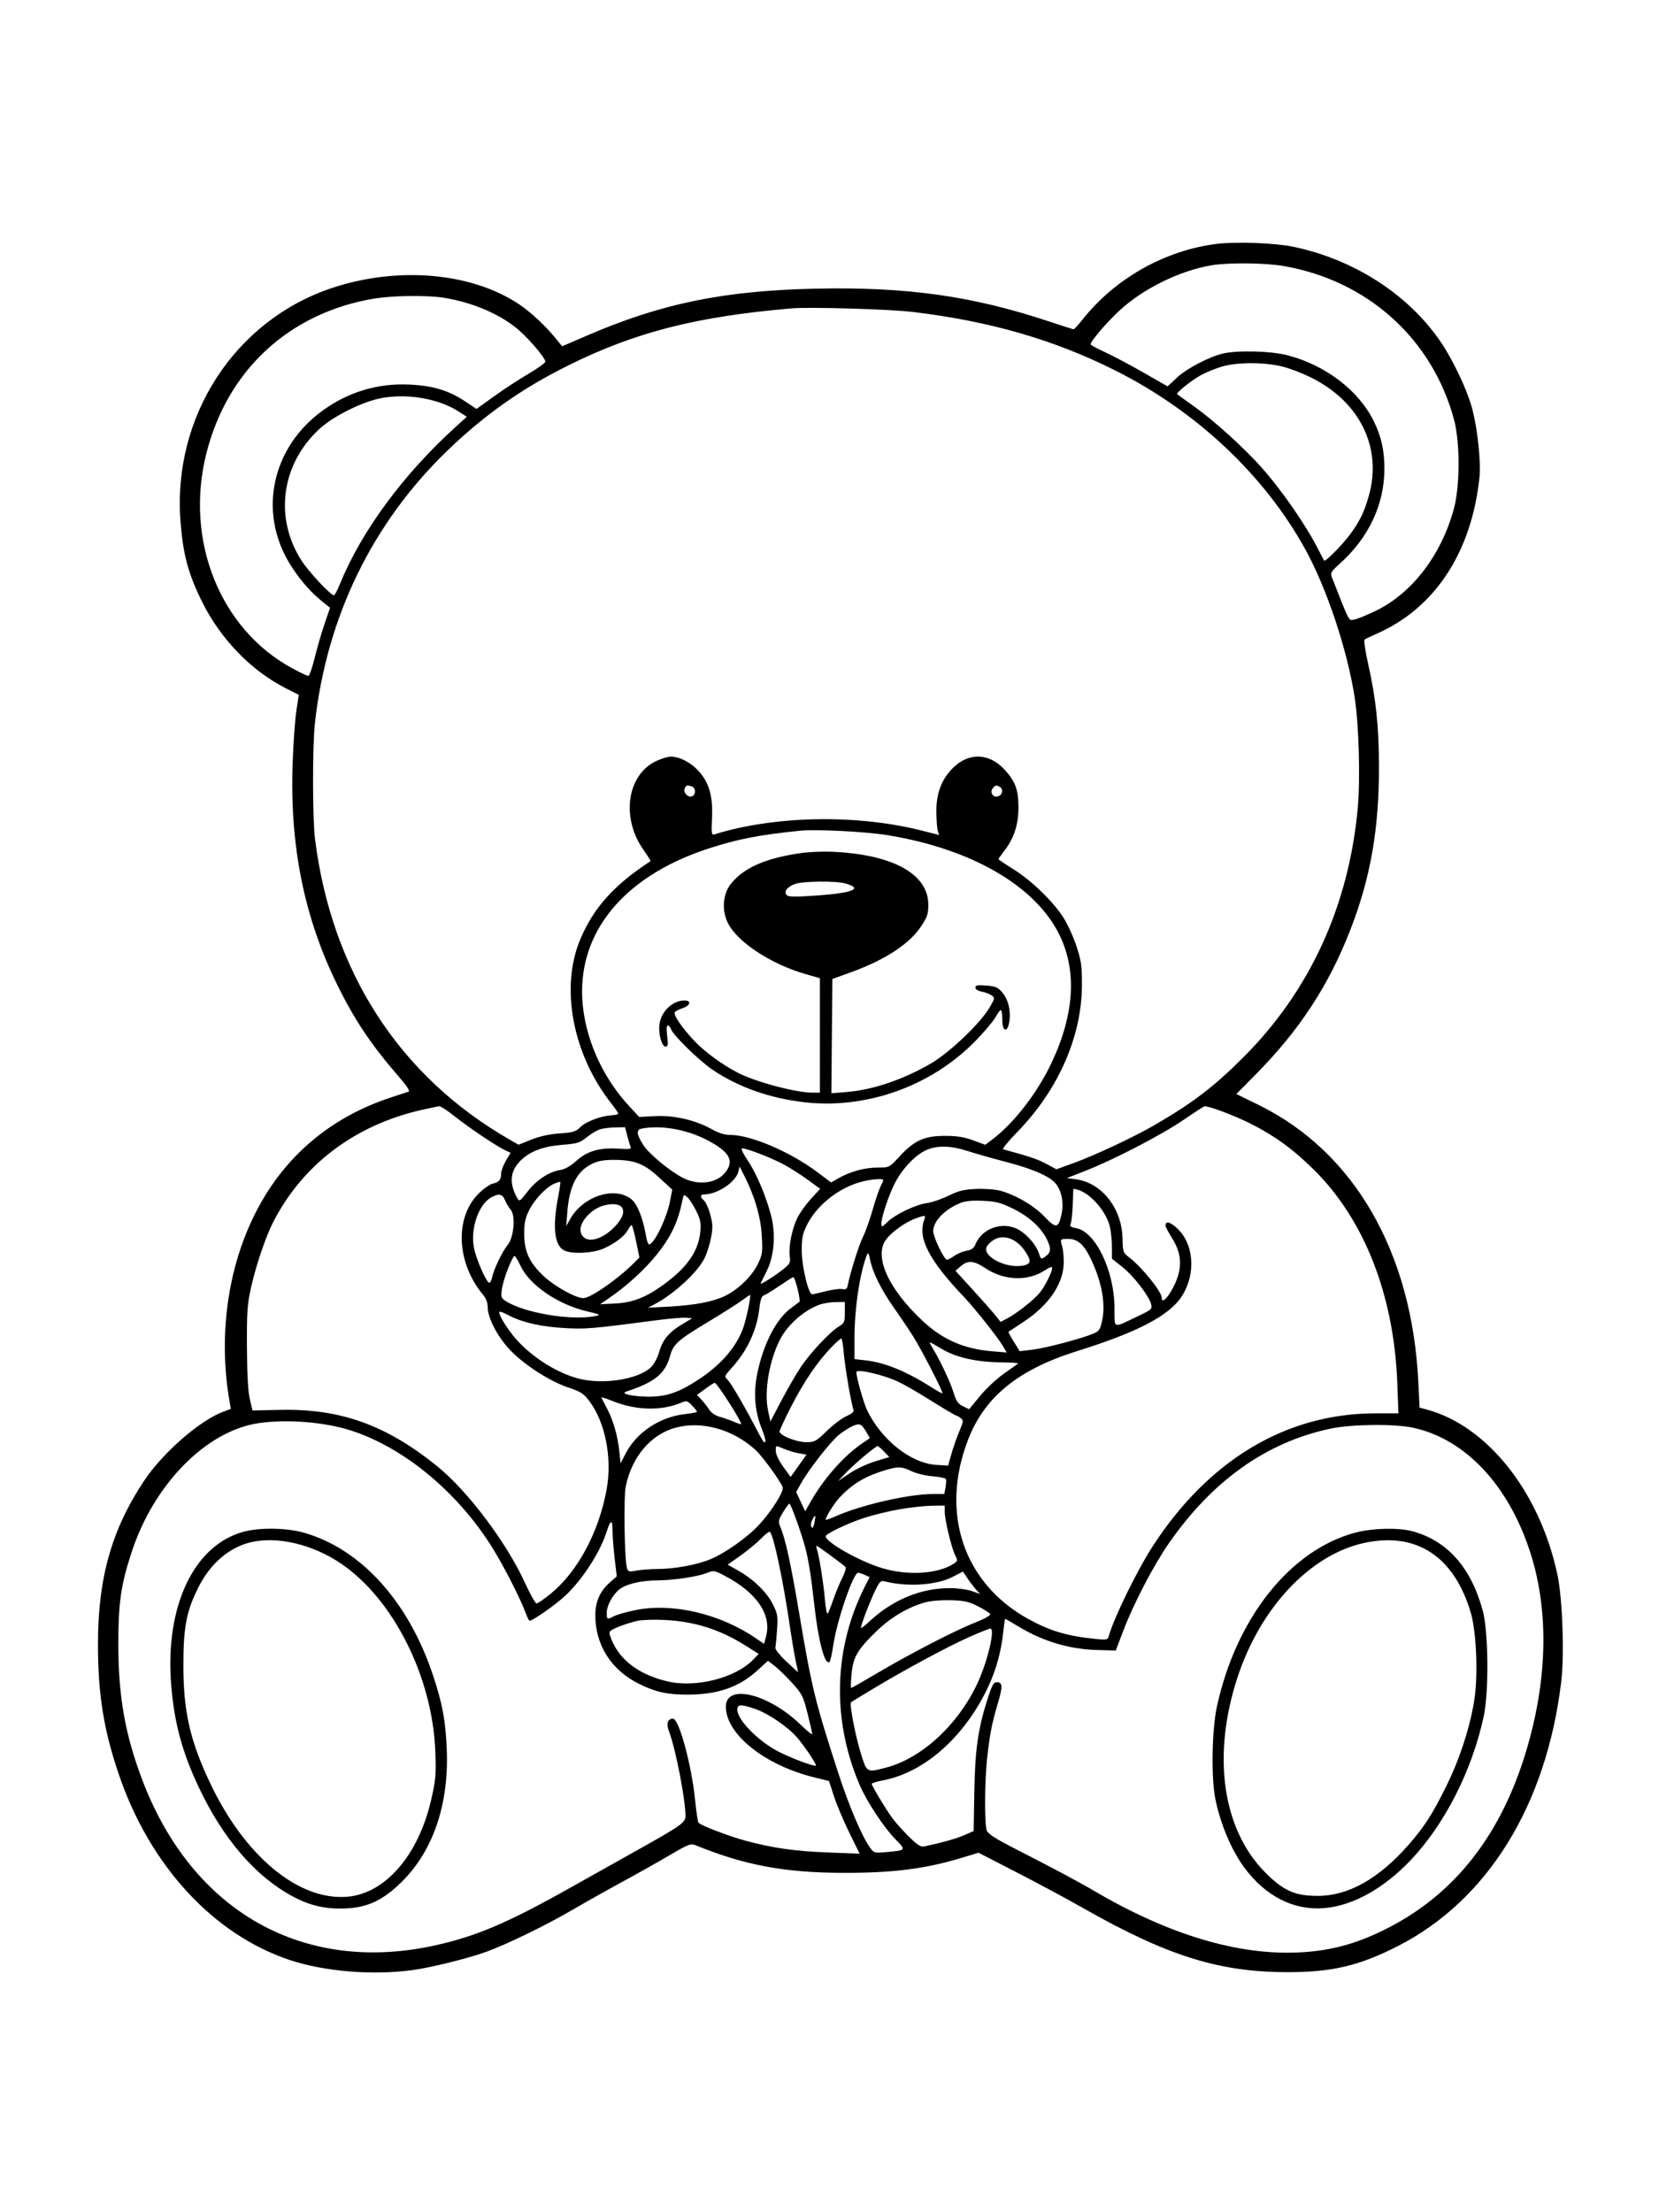 <svg xmlns="http://www.w3.org/2000/svg" width="864" height="1152" viewBox="0 0 864 1152" version="1.1">
	<path d="M 633.500 127.017 C 606.467 130.459, 580.664 145.055, 563.702 166.500 C 561.526 169.250, 559.466 171.487, 559.123 171.471 C 558.781 171.455, 552.875 169.574, 546 167.291 C 506.419 154.145, 472.460 149.359, 425.500 150.308 C 377.296 151.282, 344.675 157.934, 305.723 174.732 L 292.751 180.327 289.146 175.913 C 283.884 169.472, 276.244 162.387, 270.255 158.395 C 245.454 141.866, 207.073 138.556, 172.828 149.995 C 122.238 166.893, 89.774 216.934, 94.001 271.500 C 95.350 288.908, 98 298.757, 105.298 313.481 C 114.913 332.881, 130.959 349.397, 149.059 358.525 L 155.617 361.833 154.344 370.166 C 153.643 374.750, 152.768 387.050, 152.398 397.500 C 150.884 440.352, 158.367 477.597, 175.515 512.561 C 184.602 531.089, 193.372 544.190, 207.781 560.763 C 211.808 565.395, 213.626 568.184, 212.798 568.463 C 212.084 568.704, 207.930 570.073, 203.566 571.505 C 173.554 581.357, 150.290 600.365, 135.387 627.211 C 119.103 656.544, 113.348 693.631, 119.502 729.576 L 120.200 733.652 115.850 735.316 C 103.761 739.942, 84.724 756.615, 75.131 770.978 C 58.169 796.376, 50.983 821.824, 51.018 856.380 C 51.045 882.644, 54.082 901.333, 62.119 924.697 C 78.308 971.757, 111.154 1007.324, 150.678 1020.592 C 168.701 1026.642, 193.977 1028.752, 214.678 1025.936 C 224.458 1024.605, 243.125 1019.996, 253 1016.474 C 263.680 1012.665, 284.488 1002.543, 298.500 994.343 C 305.100 990.480, 316.575 984.025, 324 980 C 331.425 975.974, 342.450 969.779, 348.500 966.233 C 358.860 960.161, 359.674 959.857, 362.500 961.005 C 387.884 971.315, 408.716 975.201, 439 975.275 C 465.106 975.339, 481.846 973.213, 501.062 967.393 L 509.624 964.800 529.562 975.064 C 540.528 980.710, 555.704 988.859, 563.287 993.175 C 607.831 1018.526, 634.684 1026.986, 670.640 1026.996 C 693.798 1027.002, 707.930 1023.654, 728 1013.408 C 774.779 989.525, 805.375 940.003, 813.086 875.687 C 814.789 861.485, 813.730 832.192, 811.065 819.801 C 801.833 776.865, 774.597 742.508, 743.060 734.016 L 739.310 733.006 738.665 719.753 C 735.365 651.991, 705.247 599.770, 655.371 575.330 L 643.877 569.698 653.395 560.099 C 676.791 536.503, 692.071 513.173, 703.475 483.633 C 713.889 456.658, 718.275 431.227, 718.160 398.500 C 718.087 377.838, 716.572 363.750, 712.441 345.329 C 711.013 338.964, 710.217 333.449, 710.672 333.075 C 711.128 332.702, 713.975 331.313, 717 329.991 C 747.256 316.760, 766.457 287.518, 770.509 248.500 C 771.305 240.835, 769.600 224.204, 766.939 213.682 C 764.364 203.500, 756.801 187.432, 749.852 177.380 C 733.025 153.038, 704.927 135.044, 673.500 128.482 C 664.067 126.513, 643.405 125.756, 633.500 127.017 M 631.113 138.128 C 614.473 140.892, 595.330 150.286, 583.001 161.740 C 576.095 168.156, 568 177.661, 568 179.354 C 568 179.676, 571.415 181.517, 575.590 183.446 C 579.764 185.375, 588.783 190.158, 595.631 194.075 L 608.082 201.197 612.870 196.718 C 618.044 191.879, 629.767 185.739, 637 184.081 C 644.658 182.325, 661.783 182.770, 670.293 184.947 C 690.283 190.060, 707.618 203.299, 715.550 219.513 C 719.383 227.348, 720.975 234.526, 720.988 244.040 C 721.014 262.550, 712.875 279.936, 697.869 293.428 C 693.295 297.540, 692.768 298.404, 693.577 300.460 C 703.312 325.195, 702.220 323.171, 705.500 322.564 C 707.150 322.259, 712.243 320.170, 716.819 317.922 C 735.593 308.699, 750.688 288.878, 757.176 264.933 C 760.408 253.005, 760.436 230.271, 757.234 218.433 C 745.861 176.401, 712.325 146.170, 668.615 138.548 C 659.040 136.878, 639.929 136.664, 631.113 138.128 M 194.729 155.512 C 150.504 162.947, 118.210 192.889, 107.378 236.500 C 96.192 281.535, 114.630 327.561, 152 347.892 C 156.125 350.136, 159.974 351.978, 160.553 351.986 C 161.132 351.994, 162.612 347.837, 163.842 342.750 C 165.072 337.663, 167.385 329.675, 168.982 325 L 171.886 316.500 168.193 313.536 C 162.115 308.657, 156.996 302.910, 152.061 295.425 C 133.973 267.991, 140.946 233.125, 168.446 213.501 C 181.761 204, 196.732 199.550, 213 200.258 C 225.395 200.797, 233.641 203.274, 242.330 209.068 L 248.160 212.955 257.330 206.361 C 262.374 202.734, 270.438 197.461, 275.250 194.644 C 280.063 191.826, 284 188.994, 284 188.350 C 284 186.554, 276.970 178.075, 270.842 172.481 C 261.702 164.137, 246.381 157.426, 231 155.028 C 222.265 153.667, 204.275 153.907, 194.729 155.512 M 412 160.596 C 362.426 164.931, 331.305 172.861, 296.500 190.026 C 272.192 202.015, 252.537 215.827, 233.048 234.617 C 193.948 272.315, 170.147 321.233, 164.015 376.500 C 162.689 388.451, 162.725 426.525, 164.072 437.091 C 172.877 506.148, 208.034 560.436, 265.277 593.368 L 270.054 596.116 276.716 593.450 C 281.120 591.689, 286.107 590.598, 291.425 590.233 C 298.346 589.759, 299.835 589.319, 302.068 587.091 C 305.032 584.133, 312.731 581.147, 318.250 580.816 C 320.313 580.692, 322 580.292, 322 579.926 C 322 579.560, 320.282 577.065, 318.182 574.381 C 298.250 548.901, 291.709 514.374, 302.090 489.439 C 309.005 472.828, 319.652 460.934, 338.800 448.429 C 338.966 448.321, 337.270 445.619, 335.032 442.425 C 323.463 425.909, 326.470 403.928, 341.309 396.533 C 344.105 395.140, 347.767 394.010, 349.446 394.022 C 354.228 394.056, 360.268 397.327, 364.343 402.087 C 369.487 408.097, 371.340 414.999, 370.807 426.158 C 370.440 433.837, 370.590 434.948, 371.942 434.527 C 403.268 424.748, 445.996 423.930, 479.787 432.461 L 489.073 434.805 488.388 432.653 C 488.012 431.469, 487.683 426.900, 487.657 422.500 C 487.602 412.941, 490.467 405.556, 496.507 399.690 C 504.790 391.646, 515.396 392.147, 523.347 400.958 C 528.765 406.962, 530.341 411.210, 530.411 420 C 530.483 428.999, 528.238 436.225, 523.403 442.559 C 521.531 445.011, 520 447.192, 520 447.405 C 520 447.618, 523.487 449.967, 527.750 452.623 C 537.098 458.449, 548.296 469.254, 553.737 477.697 C 555.934 481.105, 559.029 487.855, 560.615 492.697 C 563.132 500.378, 563.495 502.966, 563.463 513 C 563.378 539.739, 551.174 567.525, 529.932 589.343 C 525.196 594.207, 521.812 598.319, 522.411 598.482 C 536.195 602.224, 540.371 603.630, 544.837 606.031 L 550.173 608.901 559.337 605.580 C 570.189 601.647, 590.480 592.129, 601 586.037 C 621.139 574.376, 632.071 566.046, 647.558 550.558 C 682.151 515.965, 702.400 471.853, 707.109 420.828 C 708.509 405.657, 707.712 377.292, 705.483 363 C 701.620 338.232, 690.846 305.998, 679.715 285.907 C 658.234 247.136, 622.934 213.993, 580.500 192.757 C 548.764 176.874, 515.377 167.241, 475.500 162.463 C 463.132 160.981, 421.574 159.759, 412 160.596 M 636.500 190.867 C 633.200 191.815, 628.223 193.833, 625.440 195.351 C 620.443 198.077, 612.255 204.676, 613.076 205.316 C 613.309 205.497, 617.325 208.384, 622 211.731 C 632.602 219.321, 648.057 233.337, 657.194 243.647 C 667.983 255.821, 680.694 274.305, 687.008 287 C 688.239 289.475, 689.425 291.697, 689.644 291.938 C 690.279 292.636, 698.861 283.967, 702.969 278.477 C 708.093 271.629, 710.571 266.523, 712.968 257.872 C 719.846 233.054, 708.196 209.280, 683 196.717 C 677.456 193.953, 670.454 191.360, 666.185 190.490 C 656.633 188.544, 644.026 188.704, 636.500 190.867 M 197.500 207.537 C 188.101 209.561, 173.755 216.745, 166.950 222.836 C 146.550 241.096, 142.510 269.460, 157.096 292.027 C 160.884 297.888, 172.228 310, 173.930 310 C 174.316 310, 175.685 307.413, 176.972 304.250 C 188.203 276.651, 209.999 247.057, 237.350 222.267 L 243.124 217.034 238.312 213.981 C 227.800 207.312, 210.925 204.647, 197.500 207.537 M 356.570 410.678 C 355.755 412.802, 358.331 415.471, 360.422 414.668 C 362.467 413.884, 362.464 410.392, 360.418 409.607 C 357.971 408.668, 357.266 408.864, 356.570 410.678 M 517.105 410.373 C 515.439 412.381, 516.860 415.162, 519.367 414.803 C 521.823 414.451, 522.821 411.135, 520.848 409.885 C 518.995 408.710, 518.423 408.785, 517.105 410.373 M 416.500 432.603 C 395.317 434.789, 384.475 436.889, 369.500 441.706 C 322.739 456.750, 298.315 488.530, 303.941 527.006 C 306.532 544.729, 315.072 562.403, 327.564 575.896 L 332.889 581.647 341.246 581.209 C 351.077 580.693, 362.255 583.288, 370.735 588.057 C 374.266 590.042, 377.364 591, 380.255 591 C 391.017 591, 411.620 599.817, 425.819 610.499 L 432.818 615.764 436.980 613.399 C 442.958 610.004, 450.475 608, 457.234 608 C 463.100 608, 463.110 607.995, 468.448 602.230 C 476.184 593.873, 481.394 591.500, 492 591.500 C 498.420 591.500, 502.043 592.069, 506.808 593.825 L 513.115 596.149 516.808 593.364 C 528.054 584.878, 540.215 569.158, 547.579 553.586 C 559.674 528.011, 560.992 505.166, 551.464 486.246 C 538.795 461.090, 505.847 442.092, 462.500 434.950 C 451.032 433.060, 424.959 431.730, 416.500 432.603 M 415.878 444.410 C 398.163 447.116, 387.203 452.047, 380.635 460.265 C 376.481 465.463, 375.787 473.864, 378.970 480.439 C 383.789 490.393, 401.163 501.917, 419.250 507.156 L 427 509.401 427 539.200 L 427 569 423.184 569 C 414.565 569, 393.942 563.529, 384.500 558.738 C 376.561 554.710, 367.248 547.940, 361.852 542.277 C 355.344 535.445, 350.567 528.510, 351.419 527.131 C 351.754 526.589, 353.597 525.628, 355.514 524.995 C 359.606 523.645, 360.226 521, 356.450 521 C 350.462 521, 344.618 526.384, 343.514 532.917 C 342.688 537.806, 344.532 545, 346.611 545 C 347.886 545, 348.028 544.074, 347.457 539.500 C 347.006 535.895, 347.131 534, 347.817 534 C 348.394 534, 349.147 534.889, 349.492 535.975 C 350.444 538.974, 364.058 552.286, 370.982 556.988 C 384.561 566.209, 401.336 572.090, 419.696 574.067 C 451.786 577.522, 485.321 565.370, 508.003 542.068 C 512.680 537.263, 517.395 531.682, 518.481 529.666 C 519.566 527.650, 520.802 526, 521.227 526 C 521.652 526, 522 528.250, 522 531 C 522 537.068, 524.512 538.120, 525.567 532.493 C 526.604 526.967, 525.220 520.687, 522.156 517.017 C 519.747 514.132, 518.637 513.634, 513.692 513.224 C 509.070 512.841, 508 513.037, 508 514.265 C 508 515.187, 509.299 516.021, 511.326 516.401 C 513.156 516.745, 515.468 517.621, 516.464 518.350 C 518.186 519.609, 518.134 519.917, 515.422 524.587 C 510.713 532.694, 494.702 548.011, 485 553.690 C 470.486 562.186, 454.578 567.572, 440.735 568.678 L 432.970 569.299 433.235 539.543 L 433.500 509.787 442.500 506.555 C 460.753 500, 473.518 491.707, 479.711 482.381 C 482.935 477.525, 483.467 475.928, 483.467 471.107 C 483.467 455.310, 465.409 445.166, 434.500 443.600 C 428.553 443.298, 421.005 443.627, 415.878 444.410 M 414.096 460.306 C 409.950 461.760, 407.996 464.396, 409.758 466.158 C 410.696 467.096, 414.336 467.129, 425.828 466.305 C 444.441 464.969, 449.705 462.678, 440.214 460.043 C 435.212 458.653, 418.324 458.824, 414.096 460.306 M 219.500 577.996 C 184.572 585.974, 157.260 606.741, 142.026 636.904 C 138.270 644.342, 133.292 659.092, 130.837 670.059 C 128.768 679.304, 128.511 682.906, 128.600 701.500 C 128.668 715.642, 129.158 724.459, 130.100 728.500 L 131.500 734.500 146 734.183 C 177.249 733.500, 201.061 742.034, 227.533 763.404 C 243.579 776.358, 263.758 803.152, 273.493 824.433 C 276.151 830.245, 278.822 835, 279.428 835 C 280.033 835, 283.283 832.772, 286.649 830.048 C 300.773 818.619, 311.932 797.861, 315.935 775.566 C 318.885 759.134, 315.243 740.647, 306.866 729.531 C 303.957 725.672, 302.443 724.709, 295.718 722.440 C 285.854 719.112, 272.147 710.154, 265.092 702.425 C 258.858 695.596, 254.002 686.139, 254.001 680.827 C 254 678.431, 253.178 676.171, 251.637 674.327 C 237.875 657.860, 236.658 634.596, 248.897 621.921 C 251.429 619.300, 254.850 616.826, 256.500 616.423 C 259.992 615.572, 260.964 614.417, 260.985 611.088 C 260.993 609.761, 262.107 606.788, 263.459 604.480 L 265.918 600.284 263.247 599.067 C 258.874 597.074, 244.218 587.259, 236.915 581.432 C 233.171 578.445, 229.520 576.038, 228.803 576.084 C 228.087 576.131, 223.900 576.991, 219.500 577.996 M 616.500 583.093 C 605.077 590.919, 580.214 603.846, 565.527 609.596 L 555.554 613.500 560.027 614.056 C 573.645 615.747, 584.265 629.068, 584.602 644.880 C 584.754 652.011, 584.873 652.347, 588.129 654.828 C 594.618 659.771, 605 672.638, 605 675.737 C 605 681.055, 612.420 670.110, 614.012 662.443 C 615.354 655.978, 614.165 650.598, 609.916 643.912 C 608.312 641.389, 607 638.828, 607 638.221 C 607 635.766, 609.077 636.128, 612.568 639.194 C 621.750 647.256, 623.090 662.977, 615.606 674.832 C 609.212 684.961, 592.635 693.684, 561 703.565 C 530.283 713.160, 512.780 727.385, 504.152 749.765 C 489.396 788.042, 501.893 824.758, 536 843.333 C 547.197 849.431, 556.064 852.023, 570.670 853.470 C 576.489 854.046, 576.877 853.951, 577.496 851.791 C 580.283 842.073, 592.342 817.493, 600.430 805.044 C 629.630 760.098, 670.064 736, 716.280 736 L 728.299 736 727.708 720.250 C 725.993 674.494, 710.545 635.055, 684.133 608.997 C 673.191 598.202, 663.422 591.158, 650.457 584.715 C 642.308 580.666, 629.248 575.821, 627.291 576.121 C 626.856 576.188, 622 579.325, 616.500 583.093 M 312.599 588.040 C 311.004 588.517, 307.860 590.385, 305.614 592.190 C 301.940 595.142, 300.650 595.543, 292.810 596.169 C 282.911 596.960, 276.177 599.480, 271.269 604.229 C 265.661 609.656, 265.006 616.099, 269.288 623.715 C 270.501 625.873, 270.640 625.791, 274.697 620.548 C 279.335 614.554, 285.887 610.210, 291.674 609.292 C 294.219 608.889, 297.103 607.253, 300.288 604.406 C 305.975 599.322, 312.319 597.533, 322.382 598.173 C 328.135 598.540, 328.965 598.384, 328.373 597.049 C 327.996 596.197, 327.205 593.587, 326.616 591.250 L 325.545 587 320.523 587.086 C 317.760 587.133, 314.195 587.562, 312.599 588.040 M 334.250 587.706 C 331.233 588.287, 331.430 590.532, 334.995 596.208 C 337.882 600.805, 348.934 609.968, 355.733 613.401 C 363.616 617.382, 372.890 616.296, 377.467 610.857 C 382.760 604.566, 380.039 599.680, 367.754 593.418 C 357.235 588.055, 344.080 585.812, 334.250 587.706 M 482.268 598.965 C 476.724 601.482, 470.163 608.331, 466.298 615.636 C 463.026 621.820, 459 633.772, 459 637.302 C 459 639.209, 459.285 639.118, 462.250 636.260 C 466.378 632.282, 477 627.249, 482.932 626.461 C 485.444 626.127, 490.401 624.424, 493.947 622.677 C 499.163 620.107, 501.900 619.431, 508.271 619.141 C 512.659 618.941, 518.219 619.336, 520.824 620.034 C 528.912 622.201, 538.586 627.869, 544.041 633.637 C 549.983 639.920, 551.254 639.706, 552.874 632.153 C 554.178 626.070, 552.732 619.387, 549.343 615.842 C 545.777 612.111, 537.152 608.482, 523.344 604.901 C 516.830 603.211, 508.137 600.742, 504.028 599.414 C 495.053 596.515, 487.987 596.369, 482.268 598.965 M 389.489 604.429 C 394.046 611.225, 399.028 623.045, 401.651 633.283 C 404.057 642.673, 403.160 654.142, 399.437 661.596 C 397.822 664.830, 396.338 667.855, 396.139 668.320 C 395.671 669.417, 403.456 664.511, 408.144 660.755 C 411.404 658.144, 411.736 657.449, 411.296 654.168 C 410.642 649.284, 412.380 640.297, 415.096 634.519 C 416.307 631.943, 419.508 627.417, 422.210 624.461 L 427.122 619.086 421.090 614.645 C 417.772 612.203, 412.232 608.635, 408.779 606.718 C 402.553 603.260, 389.127 598, 386.529 598 C 385.701 598, 386.846 600.488, 389.489 604.429 M 308.204 606.128 C 300.351 610.015, 296.489 617.676, 295.440 631.446 L 294.903 638.500 296.885 634.927 C 303.607 622.805, 320.423 617.437, 329.018 624.668 C 332.008 627.185, 334.973 634.777, 336.468 643.750 C 336.857 646.087, 337.556 648, 338.020 648 C 340.640 648, 347.265 634.326, 348.970 625.398 L 350.096 619.500 343.309 613.218 C 335.439 605.933, 330.459 604, 319.568 604.001 C 314.374 604.001, 311.361 604.566, 308.204 606.128 M 384.488 610.226 C 383.120 615.610, 373.529 621.973, 366.750 621.994 C 364.632 622.001, 364.486 623.329, 366.427 624.940 C 368.386 626.565, 371.003 634.590, 370.988 638.928 C 370.974 643.251, 368.892 651.379, 366.727 655.563 C 363.029 662.710, 351.209 673.620, 341.496 678.852 L 337.500 681.005 348.500 680.405 C 361.783 679.681, 371.022 677.940, 377.344 674.968 C 384.192 671.749, 391.487 664.747, 394.582 658.422 C 397.093 653.290, 397.229 652.317, 396.715 643.220 C 396.160 633.423, 392.868 622.411, 387.211 611.439 L 385.180 607.500 384.488 610.226 M 446.762 615.942 C 435.492 619.545, 424.978 628.275, 420.205 637.993 C 417.931 642.622, 417.507 644.775, 417.543 651.500 C 417.587 659.567, 421.054 674, 422.948 674 C 423.438 674, 426.634 673.284, 430.051 672.409 C 433.467 671.533, 437.335 671.022, 438.646 671.273 C 440.581 671.643, 441.128 671.236, 441.551 669.114 C 442.884 662.416, 447.354 648.231, 449.435 644.092 C 450.705 641.567, 452.959 635.252, 454.444 630.061 C 455.930 624.869, 457.787 619.379, 458.572 617.860 C 459.358 616.342, 460 614.852, 460 614.550 C 460 613.378, 452.226 614.195, 446.762 615.942 M 288.770 616.342 C 284.464 618.168, 278.416 624.525, 275.590 630.196 C 273.535 634.320, 273.002 636.849, 273.010 642.446 C 273.023 651.866, 275.815 657.799, 283.590 664.921 C 289.276 670.130, 299.977 676, 303.787 676 C 307.505 676, 321.682 666.164, 330.107 657.740 L 333.014 654.832 331.282 646.416 C 330.329 641.787, 329.277 638, 328.944 638 C 328.611 638, 327.732 639.133, 326.991 640.517 C 325.273 643.727, 320.250 647.560, 314.327 650.180 C 308.689 652.673, 297.597 653.172, 293.715 651.107 C 288.779 648.481, 287.690 639.127, 290.559 624.003 C 291.416 619.483, 291.979 615.650, 291.809 615.485 C 291.639 615.320, 290.271 615.706, 288.770 616.342 M 558.968 619.183 C 558.950 619.357, 558.814 623.100, 558.666 627.500 C 558.518 631.900, 558.045 636.260, 557.615 637.189 C 556.980 638.560, 557.520 639.007, 560.490 639.564 C 570.612 641.463, 580.340 661.741, 580.432 681.134 C 580.485 692.245, 579.199 691.780, 592.467 685.483 C 599.736 682.034, 600.136 681.677, 599.510 679.182 C 598.421 674.845, 590.303 664.332, 584.516 659.765 L 579.112 655.500 579.056 648.376 C 579.025 644.457, 578.317 639.316, 577.483 636.951 C 574.750 629.207, 567.457 621.381, 561.250 619.535 C 560.013 619.166, 558.985 619.008, 558.968 619.183 M 255.921 623.482 C 249.186 627.144, 244.799 640.069, 246.897 650.065 C 248.191 656.233, 253.398 668, 254.833 668 C 255.337 668, 256.021 666.643, 256.353 664.984 C 257.177 660.863, 261.672 651.549, 264.439 648.228 C 267.618 644.414, 268.592 632.988, 265.994 629.993 C 265.019 628.869, 263.667 626.611, 262.990 624.975 C 261.640 621.717, 259.860 621.341, 255.921 623.482 M 355.502 624.638 C 353.009 636.677, 349.573 643.927, 341.750 653.650 C 335.660 661.220, 326.356 669.696, 317.382 675.847 L 312.500 679.193 320.685 678.766 C 330.322 678.262, 337.765 675.083, 348.110 667.051 C 358.567 658.933, 363.730 651.014, 364.701 641.607 C 365.182 636.946, 364.858 635.230, 362.640 630.697 C 361.193 627.738, 359.128 624.520, 358.051 623.546 C 356.156 621.832, 356.076 621.866, 355.502 624.638 M 499.439 626.746 C 491.645 630.112, 486.019 636.120, 486.007 641.090 C 485.999 644.144, 491.698 656, 493.174 656 C 493.733 656, 495.494 655.072, 497.086 653.939 C 498.678 652.805, 501.528 651.626, 503.419 651.320 C 506.002 650.900, 507.153 650.044, 508.051 647.876 C 511.249 640.156, 520.778 636.327, 528.802 639.537 C 533.610 641.461, 539.402 647.658, 541.045 652.636 C 542.139 655.950, 542.171 655.965, 544.543 654.241 C 547.495 652.094, 547.586 650.069, 544.959 644.919 C 541.868 638.860, 535.324 633.090, 527.088 629.161 C 520.848 626.183, 518.399 625.575, 511.588 625.308 C 505.539 625.072, 502.476 625.434, 499.439 626.746 M 314.554 627.727 C 307.757 629.456, 301.253 636.888, 302.430 641.579 C 303.953 647.646, 312.091 646.649, 319.455 639.492 C 327.992 631.195, 325.398 624.968, 314.554 627.727 M 476.763 634.514 C 471.557 636.426, 464.536 641.431, 461.530 645.372 C 454.927 654.029, 462.496 671.010, 480.440 687.795 C 490.865 697.547, 501.918 702.419, 516.399 703.644 L 524.298 704.312 522.399 701.088 C 519.685 696.479, 507.731 681.384, 502.135 675.500 C 483.766 656.184, 477.860 644.766, 481.317 635.250 C 482.250 632.682, 481.903 632.625, 476.763 634.514 M 517.775 645.509 C 516.276 646.350, 514.542 647.986, 513.922 649.146 C 511.302 654.040, 523.557 660.597, 532.511 659.092 C 537.057 658.328, 537.336 656.704, 533.818 651.500 C 529.492 645.100, 522.896 642.638, 517.775 645.509 M 552.778 645.556 C 552.420 645.913, 552.549 647.314, 553.064 648.668 C 553.579 650.022, 554 653.829, 554 657.127 C 554 668.367, 546.348 679.675, 532.722 688.571 C 528.750 691.164, 525.370 693.389, 525.212 693.515 C 525.053 693.641, 526.307 695.969, 527.997 698.689 L 531.071 703.634 537.786 702.830 C 544.581 702.016, 562.996 697.153, 569.376 694.488 C 572.502 693.181, 572.972 692.456, 574.057 687.268 C 575.613 679.828, 574.204 670.167, 570.090 660.057 C 565.867 649.680, 562.354 645.580, 557.362 645.203 C 555.198 645.040, 553.135 645.198, 552.778 645.556 M 451.676 653 C 447.891 662.168, 445 681.265, 445 697.095 L 445 707.742 450.982 708.418 C 460.865 709.537, 472.152 714.163, 484.987 722.357 C 488.004 724.284, 490.619 725.714, 490.798 725.536 C 491.336 724.997, 480.096 703.105, 475.668 696.067 C 473.395 692.455, 468.812 685.641, 465.483 680.924 C 458.847 671.523, 454.341 662.368, 453.098 655.764 C 452.610 653.174, 452.052 652.089, 451.676 653 M 264.575 660.589 C 263.124 664.212, 261.672 669.116, 261.347 671.486 C 260.820 675.327, 261.033 675.976, 263.309 677.467 C 272.796 683.683, 297.525 687.845, 310.065 685.337 C 313.115 684.727, 312.756 684.527, 305.579 682.833 C 290.428 679.258, 275.770 669.183, 271.046 659.098 C 269.733 656.294, 268.333 654, 267.935 654 C 267.538 654, 266.026 656.965, 264.575 660.589 M 500.355 659.371 L 497.599 661.742 507.055 672.121 C 512.256 677.829, 517.544 683.827, 518.807 685.450 L 521.102 688.400 524.742 686.450 C 529.773 683.754, 538.184 677.124, 541.360 673.349 C 544.086 670.110, 547.939 662.474, 547.978 660.236 C 547.992 659.442, 546.593 659.903, 544.216 661.476 C 535.375 667.326, 523.022 666.923, 513.265 660.465 C 507.108 656.389, 504.117 656.135, 500.355 659.371 M 406 669.569 C 402.425 672.018, 398.755 674.259, 397.844 674.548 C 396.649 674.928, 395.990 676.808, 395.478 681.288 C 394.171 692.733, 389.088 703.610, 380.889 712.505 C 377.609 716.063, 377.212 716.931, 378.410 717.926 C 380.106 719.333, 385.916 729.044, 392.514 741.500 C 397.948 751.759, 397.799 751.534, 398.597 750.737 C 398.925 750.409, 398.033 747.240, 396.615 743.696 C 393.066 734.823, 392.330 725.411, 394.392 715.237 C 397.461 700.090, 404.255 686.841, 411.777 681.335 C 413.825 679.837, 415.859 678.317, 416.297 677.958 C 417.144 677.266, 414.081 664.959, 413.086 665.058 C 412.764 665.090, 409.575 667.120, 406 669.569 M 386.493 677.138 C 384.297 678.780, 376.061 683.997, 368.190 688.730 C 353.040 697.842, 350.608 700.029, 349.006 705.980 C 346.482 715.351, 341.007 719.809, 326 724.710 C 322.854 725.738, 329.611 727.263, 337.500 727.305 C 346.795 727.354, 353.211 725.249, 362.959 718.948 C 375.080 711.114, 383.191 701.950, 386.935 691.858 C 388.570 687.454, 391.209 674.965, 390.641 674.326 C 390.556 674.231, 388.689 675.496, 386.493 677.138 M 426.882 679.381 C 418.699 682.305, 410.153 689.848, 406.184 697.651 C 400.593 708.639, 397.919 724.474, 399.978 734.392 L 401.198 740.269 407.055 729.143 C 410.277 723.025, 414.816 715.202, 417.142 711.759 C 422.175 704.310, 432.083 693.730, 436.697 690.878 C 439.777 688.975, 440 688.471, 440 683.418 L 440 678 435.250 678.044 C 432.637 678.068, 428.872 678.670, 426.882 679.381 M 260 683.540 C 260 685.313, 264.684 692.708, 268.668 697.225 C 277.289 707.001, 290.531 715.276, 302 718.056 C 314.508 721.089, 332.327 718.234, 338.834 712.155 C 340.619 710.488, 342.367 707.251, 343.398 703.702 C 345.237 697.377, 348.581 693.515, 356 689.149 L 360.500 686.500 357.434 686.200 C 355.747 686.036, 348.997 686.601, 342.434 687.457 C 307.994 691.947, 305.288 692.182, 294.630 691.613 C 282.396 690.960, 272.753 688.873, 265.783 685.370 C 260.889 682.911, 260 682.629, 260 683.540 M 432.836 701.750 C 425.719 709.116, 418.550 719.698, 411.994 732.511 C 408.697 738.955, 406 744.761, 406 745.414 C 406 747.474, 414.724 751, 419.820 751 C 424.279 751, 424.974 750.623, 430.590 745.162 C 433.892 741.951, 438.497 738.484, 440.825 737.457 C 443.650 736.211, 444.877 735.121, 444.516 734.180 C 443.324 731.076, 440.053 712.033, 439.460 704.750 C 439.113 700.487, 438.513 697, 438.127 697 C 437.741 697, 435.360 699.138, 432.836 701.750 M 485.832 702.250 C 489.640 708.452, 494.943 719.736, 496.641 725.251 C 498.016 729.715, 498.971 731.093, 501.541 732.318 L 504.733 733.840 510.409 726.940 C 513.531 723.145, 519.104 717.928, 522.793 715.347 C 526.482 712.766, 529.812 710.394, 530.193 710.077 C 530.574 709.760, 526.524 709.467, 521.193 709.427 C 508.685 709.332, 497.819 706.865, 490.502 702.459 C 487.343 700.557, 484.551 699, 484.297 699 C 484.044 699, 484.735 700.462, 485.832 702.250 M 446 714.553 C 446 717.258, 449.739 730.504, 451.590 734.358 C 459.016 749.817, 474.378 761.984, 487.530 762.821 L 493.794 763.220 495.423 757.360 C 496.319 754.137, 498.160 748.846, 499.515 745.602 C 501.833 740.050, 501.876 739.627, 500.239 738.384 C 499.283 737.658, 498.168 737.049, 497.763 737.032 C 497.358 737.014, 491.560 733.572, 484.878 729.383 C 478.196 725.193, 470.428 720.715, 467.615 719.430 C 459.477 715.714, 446 712.673, 446 714.553 M 367.247 723.273 L 362.993 726.384 365.367 728.942 C 366.673 730.349, 368.493 732.688, 369.413 734.139 C 370.404 735.704, 372.593 737.184, 374.792 737.775 C 376.832 738.323, 380.188 739.504, 382.250 740.399 C 384.313 741.294, 386 741.820, 386 741.567 C 386 739.747, 373.290 719.955, 372.202 720.081 C 371.816 720.126, 369.586 721.562, 367.247 723.273 M 313.186 727.792 C 313.365 728.181, 314.707 730.769, 316.168 733.543 C 319.430 739.737, 321.654 747.499, 322.533 755.759 L 323.198 762.018 325.838 756.896 C 331.559 745.793, 343.837 737.718, 357.109 736.331 C 360.349 735.992, 363 735.466, 363 735.162 C 363 734.858, 361.831 733.389, 360.401 731.897 C 357.972 729.362, 357.597 729.270, 354.651 730.497 C 344.232 734.835, 331.055 734.477, 318.862 729.522 C 315.562 728.181, 313.008 727.402, 313.186 727.792 M 134.736 741.088 C 107.477 745.079, 80.184 772.761, 68.578 808.192 C 62.907 825.504, 61.587 834.785, 61.636 857 C 61.694 883.502, 65.155 903.076, 73.899 926.351 C 99.848 995.424, 158.088 1028.370, 227 1012.959 C 248.340 1008.187, 264.647 1001.213, 297 983.023 C 305.525 978.230, 320.375 969.907, 330 964.527 C 354.957 950.577, 357 949.148, 357 945.644 C 357 937.037, 351.800 910.354, 348.425 901.644 C 346.872 897.634, 347.697 895, 350.506 895 C 353.640 895, 360.209 919.248, 362.021 937.500 C 362.621 943.550, 363.425 948.812, 363.806 949.193 C 365.384 950.768, 379.580 956.195, 388.225 958.528 C 402.488 962.378, 414.014 964.014, 431.601 964.683 L 447.702 965.296 442.334 954.398 C 439.382 948.404, 435.788 939.887, 434.349 935.472 L 431.732 927.444 424.116 925.573 C 398.309 919.237, 378.107 903.123, 378.022 888.807 C 377.949 876.515, 400.307 881.923, 417.087 898.255 C 420.339 901.421, 423 903.527, 423 902.937 C 423 902.346, 421.892 897.491, 420.538 892.149 C 418.242 883.094, 417.689 882.013, 412.375 876.212 C 409.240 872.790, 405.160 868.834, 403.308 867.421 L 399.941 864.853 394.468 869.855 C 384.885 878.614, 373.842 882.432, 358 882.466 C 347.488 882.488, 341.402 881.123, 332.666 876.784 C 318.281 869.639, 310.005 856.554, 310.034 841 C 310.046 834.129, 312.527 828.500, 317.447 824.181 L 321.208 820.879 320.104 811.519 C 319.497 806.371, 319 799.783, 319 796.880 C 319 791.035, 317.948 791.251, 315.984 797.500 C 312.625 808.187, 303.356 822.567, 294.466 830.883 C 289.268 835.745, 277.493 844, 275.755 844 C 275.489 844, 274.469 841.862, 273.487 839.250 C 270.694 831.816, 262.370 815.575, 256.504 806.115 C 238.538 777.143, 210.300 753.721, 182.710 744.907 C 168.861 740.483, 149.432 738.936, 134.736 741.088 M 444.253 742.536 C 442.467 743.287, 439.154 745.386, 436.891 747.200 C 432.554 750.678, 420.953 765.563, 416.988 772.737 L 414.646 776.974 416.991 781.981 L 419.336 786.988 422.327 781.744 C 428.973 770.088, 439.353 758.293, 448.505 751.996 L 453.040 748.876 451.270 745.861 C 448.663 741.420, 447.837 741.029, 444.253 742.536 M 351.678 743.504 C 338.924 747.010, 329.105 758.602, 325.903 773.935 C 324.727 779.567, 325.200 812.218, 326.522 816.601 C 327.089 818.483, 327.593 818.618, 331.328 817.895 C 333.623 817.451, 338.723 817.068, 342.662 817.044 C 351.613 816.989, 363.190 814.818, 370.165 811.886 C 377.952 808.613, 389.260 800.566, 395.412 793.922 C 401.825 786.995, 408.409 776.508, 407.626 774.468 C 406.286 770.975, 396.911 758.153, 393.337 754.923 C 381.472 744.204, 365.280 739.766, 351.678 743.504 M 692.992 743.936 C 659.714 750.960, 631.587 770.864, 608.874 803.461 C 600.810 815.035, 590.333 835.140, 584.897 849.475 L 581.095 859.500 571.344 859.225 C 556.769 858.813, 543.175 854.728, 530.148 846.844 C 526.654 844.730, 523.661 843, 523.496 843 C 523.331 843, 522.908 845.813, 522.556 849.250 C 521.496 859.594, 518.969 869.036, 514.914 877.811 C 502.845 903.924, 481.911 922.769, 460.235 927.034 C 456.806 927.708, 454 928.546, 454 928.896 C 454 930.025, 461.882 943.058, 465.155 947.343 C 466.902 949.629, 470.748 953.867, 473.700 956.760 C 477.747 960.725, 479.614 961.903, 481.284 961.542 C 491.004 959.443, 498.225 957.404, 502.288 955.612 L 507.076 953.500 507.413 933.500 C 507.786 911.403, 509.318 900.424, 514.149 885.250 C 516.559 877.680, 517.454 876, 519.078 876 C 522.203 876, 522.312 878.176, 519.636 887.141 C 516.573 897.403, 515.368 903.657, 514.033 916.211 C 512.758 928.197, 512.683 950.037, 513.906 953.253 C 514.561 954.977, 518.507 957.525, 528.156 962.458 C 548.248 972.728, 561.720 979.905, 569.500 984.483 C 608.615 1007.499, 644.796 1018.348, 676.916 1016.691 C 692.740 1015.875, 705.495 1012.499, 720.500 1005.156 C 757.403 987.096, 782.287 955.367, 795.518 909.500 C 806.085 872.872, 806.534 837.869, 796.821 808 C 785.465 773.080, 762.803 749.138, 735.709 743.439 C 726.012 741.399, 703.787 741.658, 692.992 743.936 M 404.032 755.750 C 404.051 757.312, 405.725 760.796, 407.908 763.813 L 411.752 769.127 415.880 763.313 L 420.007 757.500 416.160 756.829 C 414.045 756.460, 410.613 755.447, 408.535 754.579 C 403.749 752.579, 403.994 752.515, 404.032 755.750 M 449.945 758.374 C 446.400 761.329, 441.925 765.436, 440 767.501 L 436.500 771.255 442.500 767.223 C 445.800 765.005, 451.795 762.194, 455.823 760.976 L 463.145 758.761 460.386 755.881 C 458.868 754.296, 457.348 753, 457.007 753 C 456.667 753, 453.489 755.418, 449.945 758.374 M 457.455 766.771 C 449.209 769.568, 443.034 773.570, 437.184 779.907 C 434.323 783.007, 430 789.926, 430 791.405 C 430 791.672, 432.365 790.844, 435.255 789.566 C 448.738 783.603, 473.316 778, 485.988 778 L 491.777 778 492.437 774.483 C 492.800 772.549, 492.862 770.586, 492.575 770.122 C 492.289 769.658, 489.146 769.045, 485.591 768.759 C 482.037 768.474, 477.158 767.286, 474.749 766.120 C 469.119 763.395, 467.196 763.467, 457.455 766.771 M 407.796 787.520 C 405.278 791.670, 405.187 792.202, 406.470 795.274 C 409.041 801.427, 411.891 814.431, 415.945 838.500 C 422.815 879.299, 424.335 885.539, 436.642 923.500 C 442.067 940.233, 448.835 956.150, 453.028 962.039 C 455.127 964.986, 455.281 965.028, 461.832 964.438 C 471.993 963.521, 471.971 963.554, 466.274 957.713 C 460.072 951.354, 451.185 937.783, 447.472 929 C 433.137 895.093, 434.210 858.147, 450.461 826.077 L 452.895 821.273 450.401 820.137 C 449.028 819.511, 447.452 819, 446.898 819 C 444.374 819, 435.843 843.922, 433.971 856.763 C 433.308 861.308, 432.388 865.260, 431.926 865.546 C 429.471 867.063, 426.140 854.346, 424.056 835.500 C 422.464 821.106, 421.069 812.277, 419.396 806 C 417.266 798.012, 411.860 782.995, 411.127 783.032 C 410.782 783.049, 409.283 785.069, 407.796 787.520 M 468.427 785.963 C 462.886 786.928, 454.561 788.962, 449.927 790.482 C 441.138 793.365, 430 798.716, 430 800.055 C 430 803.020, 447.233 812.807, 458.802 816.413 C 472.336 820.631, 488.372 819.734, 496.673 814.294 C 498.813 812.893, 498.860 812.631, 497.469 809.939 C 495.574 806.276, 492.016 791.494, 492.007 787.250 L 492 784 485.250 784.104 C 481.538 784.161, 473.967 784.998, 468.427 785.963 M 423.050 791.406 C 422.305 792.798, 422.113 794.373, 422.592 795.149 C 423.166 796.078, 423.639 795.420, 424.134 793.001 C 425.012 788.707, 424.722 788.281, 423.050 791.406 M 127 797.603 C 101.154 804.518, 86.057 835.963, 89.088 876.571 C 90.578 896.538, 94.768 912.235, 103.566 930.816 C 116.183 957.464, 132.793 976.838, 152 987.313 C 161.258 992.362, 169.624 994.291, 180.127 993.799 C 191.813 993.253, 199.739 989.427, 209.582 979.583 C 225.708 963.453, 233.841 939.294, 232.668 911 C 232.042 895.896, 230.433 887.228, 225.495 872.356 C 212.676 833.750, 187.689 806.295, 157.849 798.025 C 149.093 795.599, 135.201 795.409, 127 797.603 M 706.047 798.061 C 672.045 806.964, 643.678 842.603, 633.703 888.953 C 631.165 900.742, 630.739 925.669, 632.890 936.500 C 635.488 949.585, 641.316 963.452, 648.047 972.563 C 659.073 987.489, 673.848 994.977, 689.645 993.645 C 704.616 992.384, 720.677 983.450, 734.803 968.526 C 752.510 949.820, 766.628 921.980, 772.718 893.758 C 775.476 880.976, 775.166 849.393, 772.176 838.558 C 765.970 816.072, 753.680 802.270, 735.500 797.371 C 728.312 795.434, 714.880 795.749, 706.047 798.061 M 396.451 801.108 C 394.278 803.366, 389.457 807.370, 385.738 810.005 L 378.977 814.796 384.619 817.981 C 392.517 822.438, 399.513 829.305, 402.615 835.646 C 404.996 840.512, 405.199 841.799, 404.684 848.770 C 404.370 853.022, 403.975 857.197, 403.807 858.048 C 403.636 858.910, 406.187 862.094, 409.568 865.237 L 415.636 870.878 414.351 864.689 C 413.644 861.285, 412.341 853.550, 411.455 847.500 C 407.902 823.226, 403.088 800.287, 401.015 797.751 C 400.678 797.340, 398.625 798.850, 396.451 801.108 M 130.746 803.086 C 119.300 805.783, 109.534 814.186, 103.248 826.743 C 97.051 839.126, 95.498 847.309, 95.513 867.500 C 95.531 891.323, 98.987 906.474, 109.444 928.559 C 127.434 966.558, 155.397 989.767, 180.737 987.733 C 200.669 986.133, 218.008 966.059, 224.627 936.920 C 226.943 926.724, 227.166 924.053, 226.709 912 C 225.237 873.173, 204.725 832.465, 177.359 814.061 C 162.671 804.182, 144.373 799.874, 130.746 803.086 M 710.462 803.473 C 682.332 809.597, 656.389 837.135, 644.470 873.522 C 631.128 914.251, 636.594 952.576, 658.956 975.098 C 668.436 984.646, 674.445 987.300, 686.500 987.263 C 702.285 987.216, 718.084 978.307, 733.500 960.760 C 741.832 951.277, 746.135 944.561, 753.532 929.500 C 760.632 915.040, 766.216 897.331, 768.072 883.384 C 769.749 870.785, 768.763 849.435, 766.078 840.179 C 757.489 810.576, 737.732 797.537, 710.462 803.473 M 425.410 806.625 C 426.498 809.462, 428.927 824.689, 429.624 833.046 C 429.994 837.478, 430.624 840.743, 431.025 840.302 C 431.426 839.861, 432.723 836.644, 433.909 833.154 C 435.094 829.663, 437.210 824.546, 438.610 821.782 C 440.011 819.018, 440.784 816.409, 440.328 815.984 C 438.454 814.235, 425.852 805, 425.340 805 C 425.035 805, 425.067 805.731, 425.410 806.625 M 368 819.159 C 363.493 821.019, 350.657 822.930, 342.432 822.965 C 333.723 823.003, 325.796 824.933, 322.329 827.860 C 318.909 830.747, 316.008 836.201, 316.004 839.750 C 315.999 843.460, 316.110 843.512, 319.871 841.567 C 321.396 840.778, 326.415 839.369, 331.025 838.435 C 350.266 834.536, 374.985 840.342, 393.707 853.157 L 397.913 856.036 398.955 852.169 C 401.989 840.898, 394.127 829.331, 377.508 820.618 C 372.003 817.731, 371.606 817.670, 368 819.159 M 496 821.213 C 487.696 825.477, 472.639 826.474, 460.975 823.533 C 458.727 822.966, 458.188 823.423, 456.071 827.698 C 453.133 833.633, 447.928 847.262, 448.415 847.748 C 448.612 847.945, 450.511 846.479, 452.636 844.490 C 464.804 833.103, 479.477 827, 494.688 827 C 498.571 827, 503.694 827.687, 506.073 828.526 L 510.397 830.051 508.341 827.776 C 507.210 826.524, 505.208 823.900, 503.892 821.944 L 501.500 818.389 496 821.213 M 481.651 834.465 C 472.688 837.013, 463.871 842.267, 456.420 849.500 C 446.494 859.135, 444.332 862.855, 443.486 871.750 C 443.107 875.737, 443.022 879, 443.297 879 C 443.572 879, 449.580 875.576, 456.649 871.392 C 473.673 861.314, 497.506 848.998, 507.786 844.967 C 512.344 843.180, 515.909 841.219, 515.708 840.609 C 515.507 839.999, 512.679 838.156, 509.422 836.513 C 504.415 833.987, 502.186 833.492, 495 833.306 C 490.097 833.179, 484.448 833.669, 481.651 834.465 M 332 844.034 C 329.525 844.552, 325.125 845.939, 322.223 847.115 C 317.666 848.962, 317.035 849.544, 317.601 851.377 C 321.316 863.410, 331.868 871.901, 347.688 875.587 C 362.533 879.046, 383.135 873.775, 392.344 864.163 L 395.126 861.259 388.578 857.124 C 375.037 848.572, 361.973 844.397, 346.232 843.591 C 340.879 843.317, 334.475 843.516, 332 844.034 M 504.931 852.393 C 493.931 857.262, 471.693 869.218, 455.031 879.220 C 448.723 883.007, 443.399 886.268, 443.199 886.467 C 442.332 887.335, 445.361 903.324, 448.084 912.250 C 451.462 923.324, 451.174 923.148, 461.496 920.459 C 480.264 915.571, 499.483 897.654, 509.391 875.808 C 514.557 864.420, 518.348 847.917, 515.762 848.079 C 515.068 848.122, 510.194 850.063, 504.931 852.393 M 384 890.350 C 384 895.539, 394.480 906.312, 404.964 911.900 C 411.248 915.249, 424.192 920.142, 424.899 919.435 C 425.453 918.881, 418.829 909.013, 414.894 904.532 C 410.148 899.126, 399.978 892.229, 393.435 889.978 C 385.770 887.341, 384 887.410, 384 890.350" stroke="none" fill="black" fill-rule="evenodd"/>
</svg>